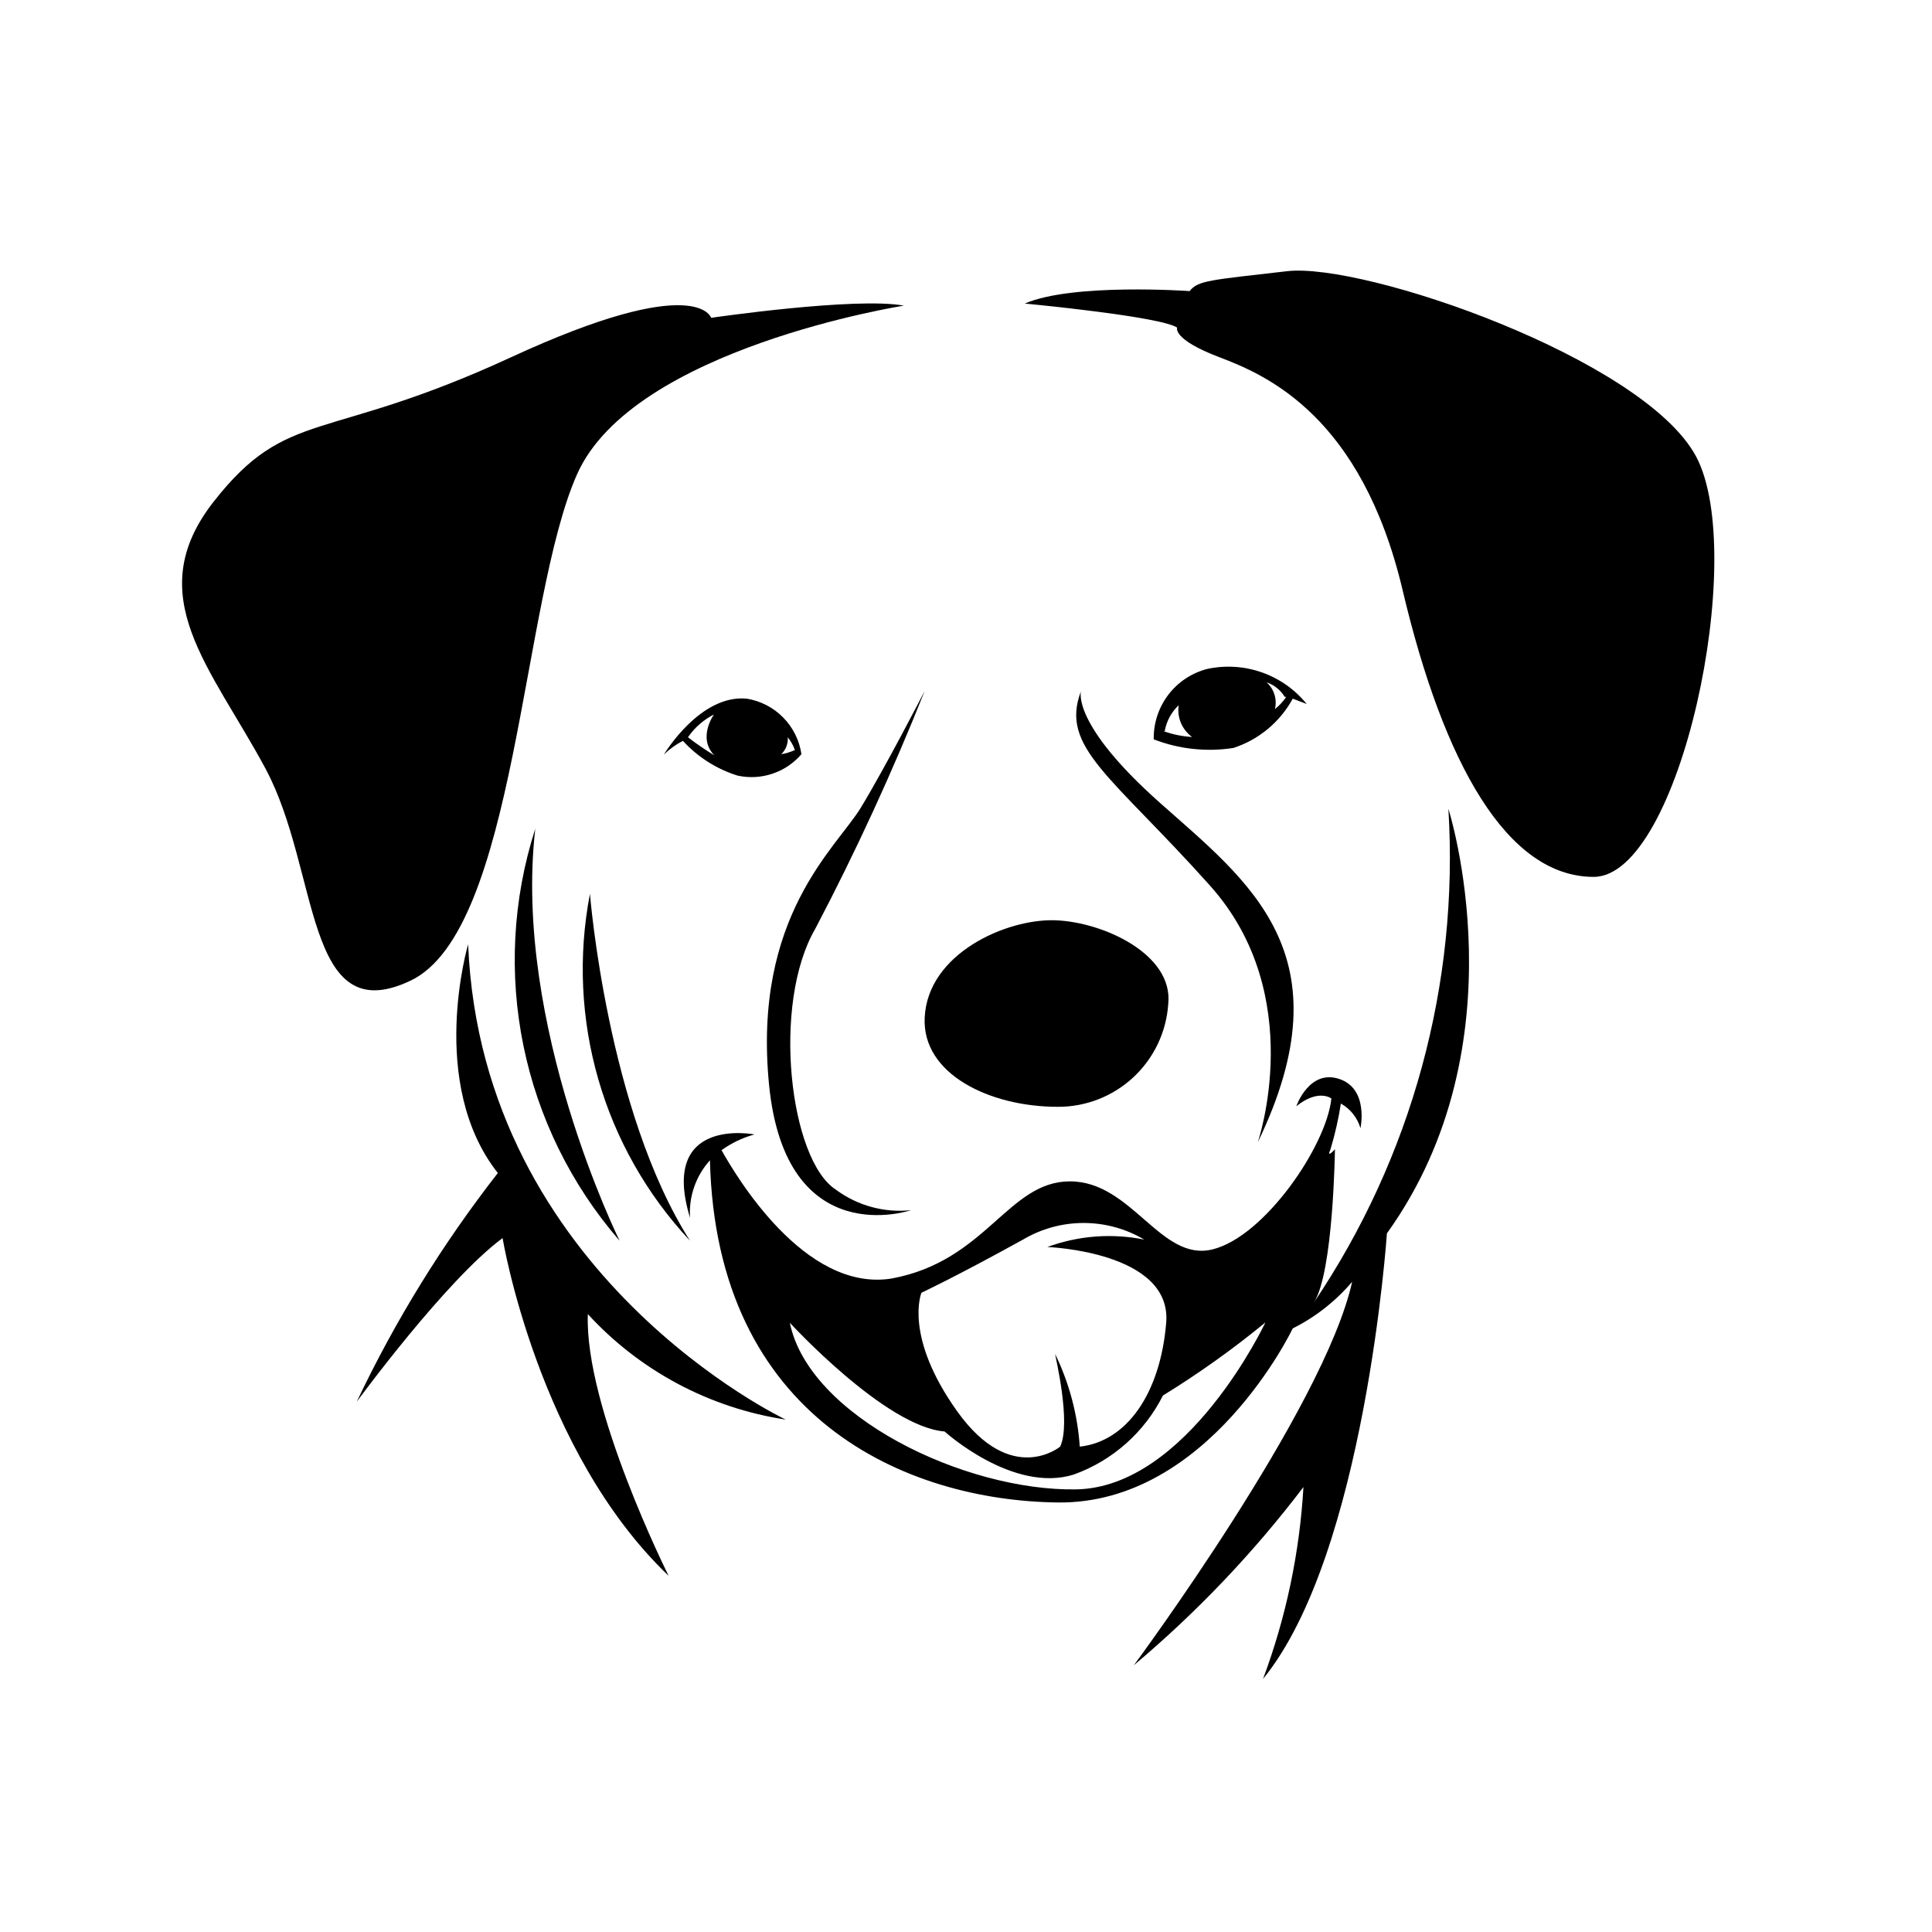 <?xml version="1.0" encoding="UTF-8"?>
<!-- Uploaded to: SVG Repo, www.svgrepo.com, Generator: SVG Repo Mixer Tools -->
<svg fill="#000000" width="800px" height="800px" version="1.1" viewBox="144 144 512 512" xmlns="http://www.w3.org/2000/svg">
 <g>
  <path d="m252.71 403.93c28.184-13.227 29.363-100.92 44.242-134.3 14.879-33.379 86.594-44.633 86.594-44.633-12.832-2.363-51.09 3.227-51.09 3.227s-3.621-12.359-53.059 10.469-59.117 13.227-78.719 38.18c-19.602 24.953-0.789 43.848 13.699 70.848 14.477 27.004 10.148 69.512 38.332 56.207z"/>
  <path d="m593.49 264.99c-13.855-25.898-87.93-51.484-108.4-49.121-20.469 2.363-23.617 2.441-25.82 5.273 0 0-31.016-2.203-43.691 3.305 0 0 35.977 3.387 40.383 6.375 0 0-1.418 3.07 11.258 7.871 12.676 4.801 37.629 15.742 48.492 61.715 10.867 45.98 27.711 75.973 50.621 75.973 22.906 0 41.012-85.41 27.156-111.39z"/>
  <path d="m352.21 520.2s-80.531-38.023-84.152-125.95c0 0-10.863 36.84 7.871 60.613v0.004c-14.645 18.773-27.184 39.102-37.391 60.613 0 0 23.617-32.273 38.652-43.375 0 0 9.289 56.363 44.004 89.504 0 0-22.355-44.633-21.41-69.352 13.773 15.023 32.273 24.883 52.426 27.945z"/>
  <path d="m308.21 472.82s-28.34-57.074-22.355-109.19c-12.141 37.801-3.664 79.199 22.355 109.19z"/>
  <path d="m326.87 472.82c-21.965-34.402-26.527-91.945-26.527-91.945-6.394 33.125 3.469 67.312 26.527 91.945z"/>
  <path d="m339.46 349.54c3.07 0.672 6.266 0.5 9.246-0.5 2.981-0.996 5.633-2.781 7.68-5.168-0.535-3.676-2.231-7.082-4.836-9.73-2.602-2.644-5.984-4.394-9.648-4.992-12.359-1.18-21.805 14.562-21.965 14.801h0.004c1.492-1.445 3.191-2.664 5.035-3.621 3.93 4.297 8.93 7.477 14.484 9.211zm13.305-10.156c0.816 1.016 1.453 2.16 1.891 3.387-1.156 0.523-2.371 0.895-3.621 1.102 1.223-1.16 1.859-2.809 1.73-4.488zm-19.445-6.219s-4.644 6.297 0 11.02l0.004 0.004c-2.422-1.473-4.762-3.074-7.008-4.805 1.828-2.668 4.324-4.812 7.242-6.219z"/>
  <path d="m470.85 342.22c6.727-2.18 12.359-6.859 15.742-13.07l3.699 1.418c-3.106-3.836-7.215-6.734-11.871-8.375-4.656-1.637-9.676-1.957-14.5-0.914-4.113 1.062-7.754 3.481-10.324 6.867s-3.926 7.539-3.844 11.789c6.711 2.598 13.984 3.383 21.098 2.285zm14.012-13.539c-0.816 1.227-1.828 2.316-2.992 3.227 0.625-2.59-0.223-5.309-2.203-7.086 2 0.684 3.699 2.051 4.801 3.859zm-32.195 9.055v-0.004c0.469-2.621 1.766-5.019 3.699-6.848-0.48 3.246 0.883 6.492 3.543 8.422-2.609-0.148-5.184-0.68-7.637-1.574z"/>
  <path d="m347.81 431.49c4.41 44.633 37.629 33.219 37.629 33.219h-0.004c-7.082 0.75-14.191-1.188-19.914-5.434-12.281-7.871-17.082-49.277-5.434-69.195 10.742-20.473 20.414-41.496 28.969-62.973 0 0-10.469 20.309-16.926 30.938-6.453 10.625-28.73 28.809-24.32 73.445z"/>
  <path d="m464.63 378.66c26.137 29.125 12.676 68.094 12.676 68.094 24.09-49.828-2.441-69.117-25.977-90.055-23.539-20.941-20.859-29.52-20.859-29.52-5.672 14.875 8.023 22.277 34.16 51.48z"/>
  <path d="m492.18 489.19c5.195-7.871 5.59-40.621 5.59-40.621s-2.363 2.676-1.18 0v0.004c1.203-3.973 2.125-8.023 2.754-12.125 2.516 1.418 4.379 3.762 5.195 6.535 0 0 2.281-10.469-5.668-13.066-7.949-2.598-11.336 7.242-11.336 7.242 5.902-4.723 9.289-2.047 9.289-2.047-1.258 12.516-17.711 36.605-31.488 39.988-13.777 3.387-21.332-18.027-37.785-18.027s-22.121 21.098-47.23 25.742c-23.223 3.777-41.566-27.711-45.109-34.008 2.644-1.898 5.602-3.312 8.738-4.172 0 0-25.348-4.961-17.082 22.121-0.383-5.594 1.52-11.105 5.273-15.273 1.652 68.566 52.113 90.215 92.184 90.688 40.066 0.473 62.266-46.129 62.266-46.129 6.027-3.019 11.383-7.223 15.746-12.359-7.477 33.613-57.465 101.08-57.859 101.63v-0.004c16.684-14.031 31.758-29.871 44.949-47.23-1.008 17.391-4.613 34.531-10.707 50.852 27.078-33.141 32.828-118.08 32.828-118.08 36.211-50.383 16.297-112.49 16.297-112.49l-0.004 0.004c2.848 46.348-9.688 92.34-35.66 130.83zm-103.99-2.598s8.816-4.094 26.922-14.09c4.859-2.883 10.406-4.402 16.059-4.402s11.199 1.52 16.059 4.402c-8.57-1.734-17.457-1.051-25.664 1.969 0 0 33.062 1.18 31.488 20.074-1.574 18.895-10.547 31.488-22.906 32.828v-0.004c-0.574-8.531-2.793-16.871-6.535-24.559 0 0.473 4.328 18.184 1.34 24.562 0 0-12.91 10.707-27.238-9.289-14.328-20-9.523-31.492-9.523-31.492zm41.012 52.113c-29.598 0.473-70.848-19.363-75.887-44.16 0 0 25.27 27.551 41.012 28.812 0 0 18.105 16.453 34.242 11.414l0.004-0.004c10.262-3.695 18.715-11.191 23.617-20.938 9.48-5.832 18.555-12.301 27.156-19.367 0 0-20.547 43.691-50.145 44.242z"/>
  <path d="m389.05 413.7c-0.707 14.957 17.238 23.617 35.266 23.617h0.004c7.441 0.035 14.617-2.773 20.059-7.848 5.445-5.078 8.742-12.043 9.223-19.469 1.34-13.145-17.32-21.727-30.07-22.121-12.754-0.395-33.691 8.738-34.48 25.82z"/>
 </g>
</svg>